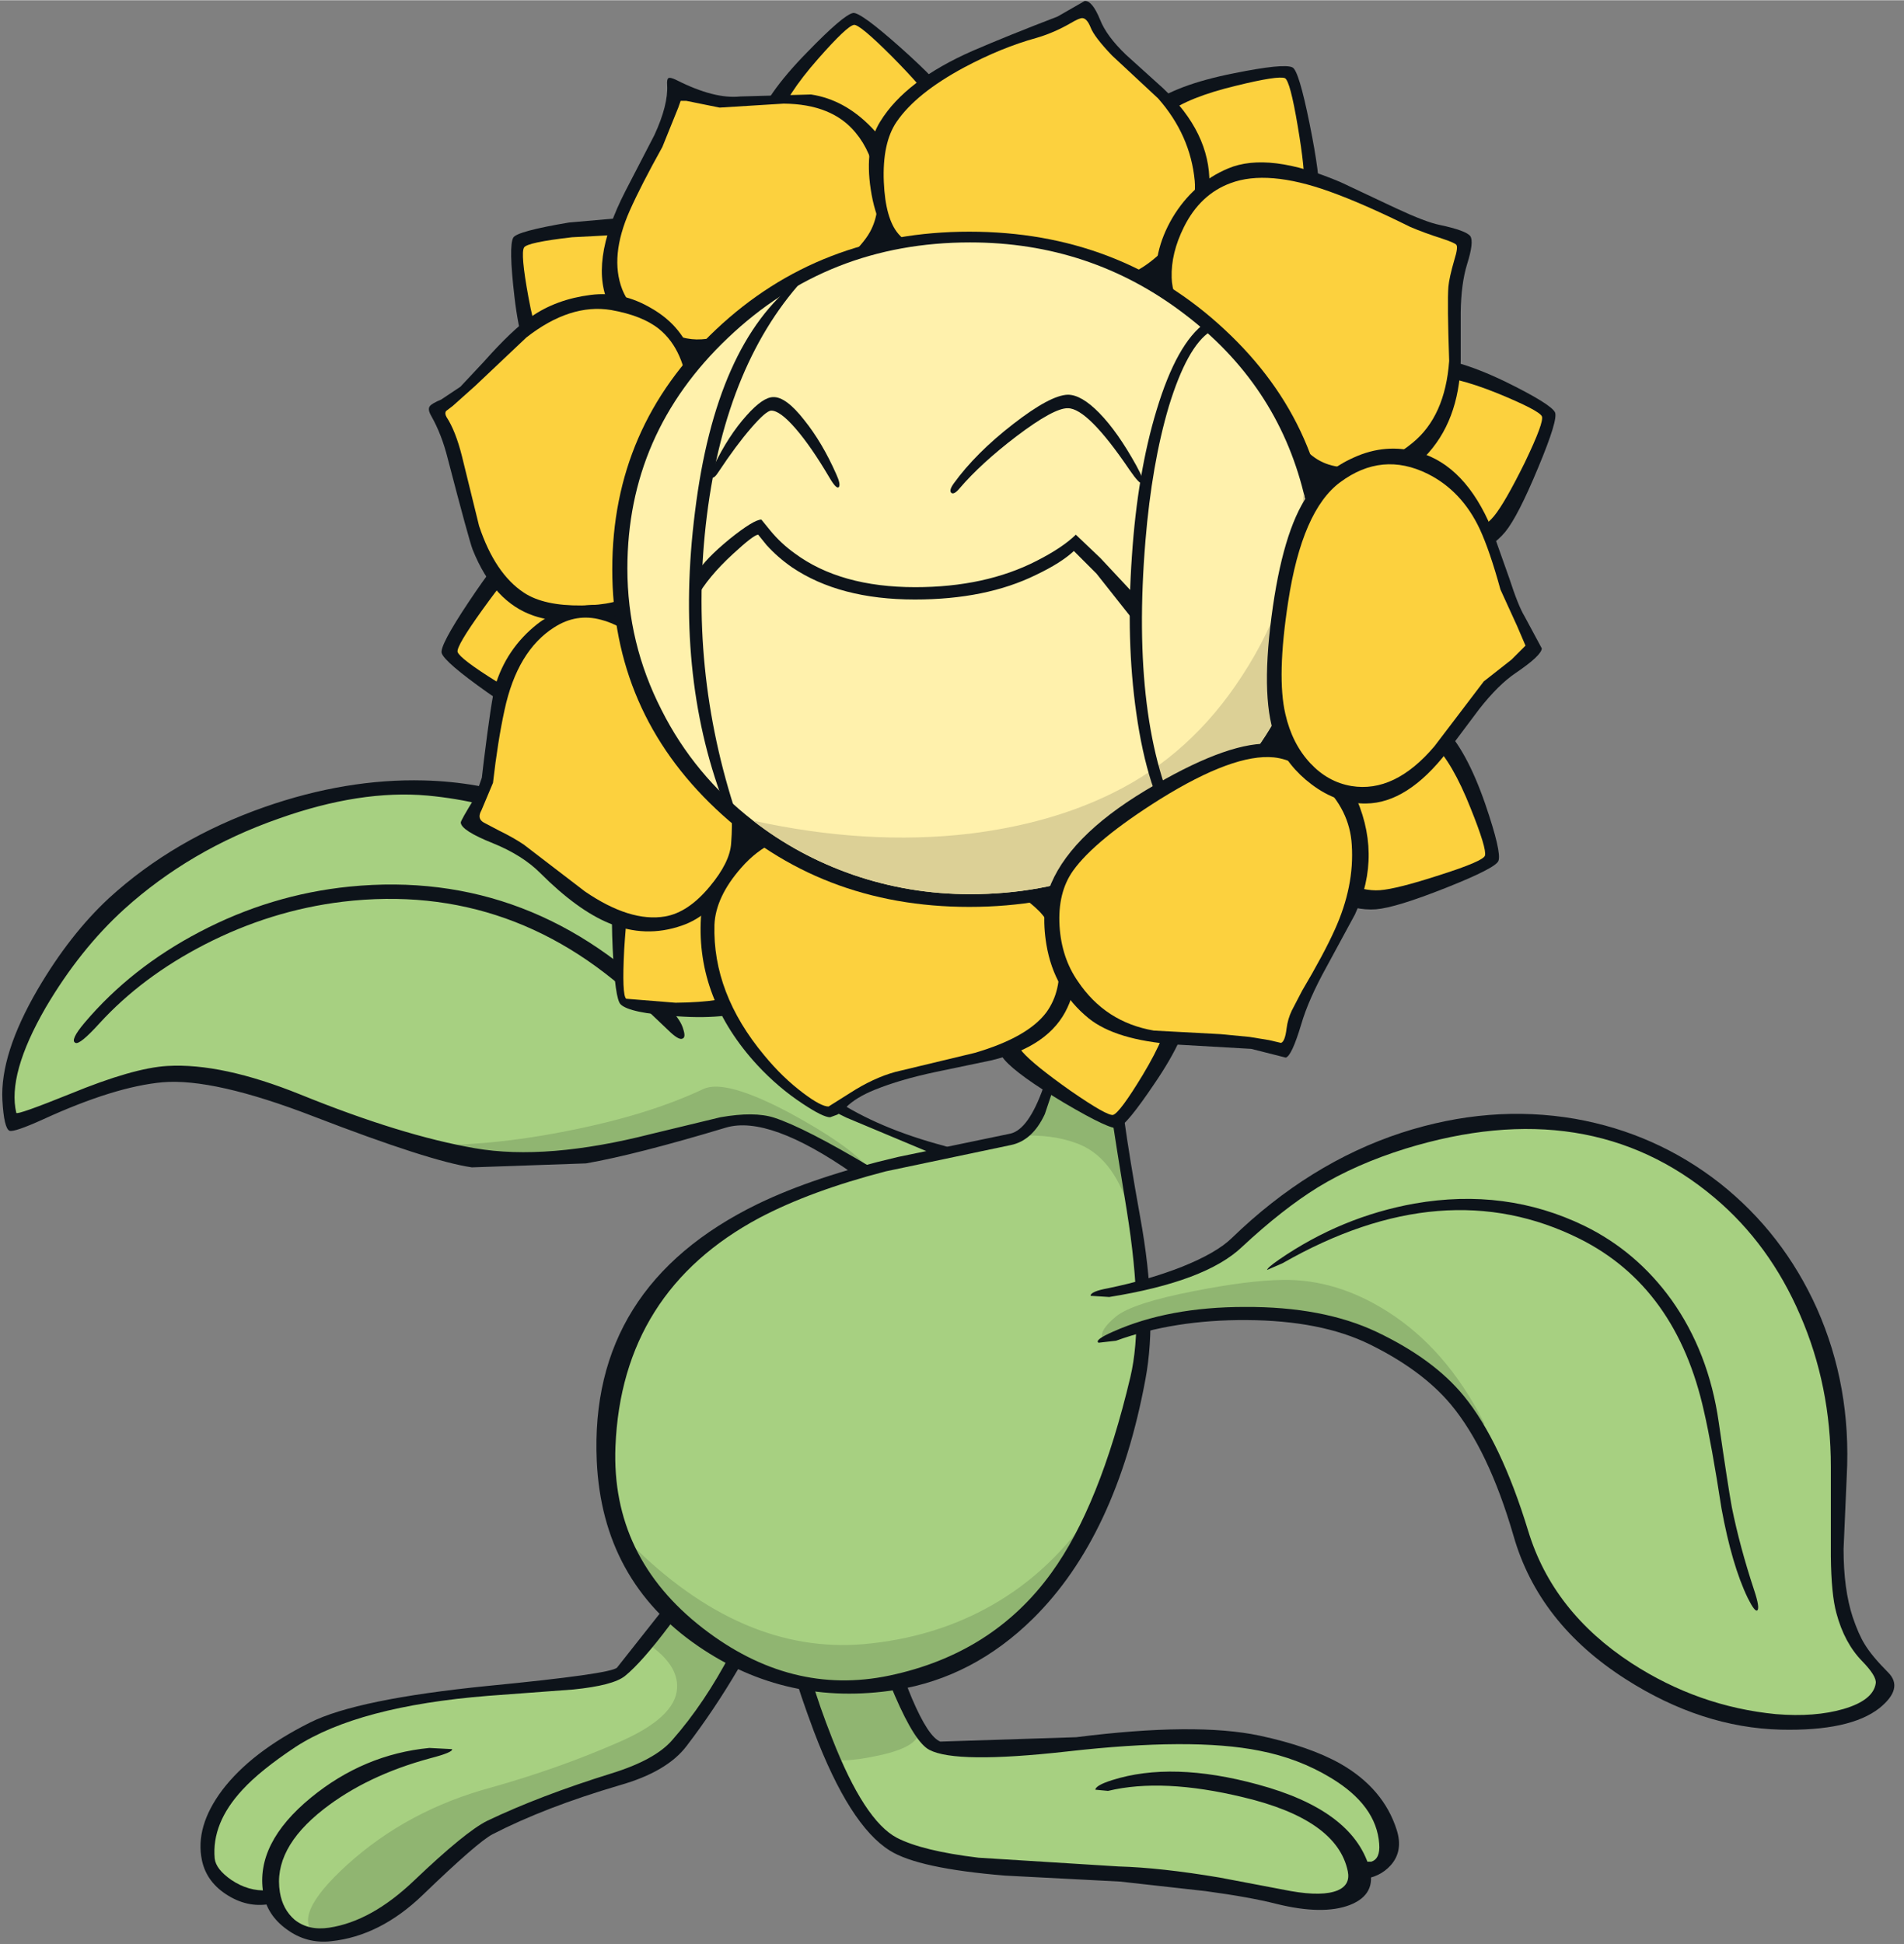 <?xml version='1.0' encoding='utf-8'?>
<svg xmlns="http://www.w3.org/2000/svg" version="1.1" width="239px" height="244px" viewBox="-0.3 -0.1 239.45 244.4"><rect x="-0.3" y="-0.1" width="239.45" height="244.4" fill="#808080" stroke="none"/><g><path fill="#a7d081" d="M135.6 219.2 L155.5 218.35 Q163.8 218.85 170.45 224.4 177.05 229.9 173.9 233.6 173.45 234.15 171.95 234.65 170.85 235.0 170.7 236.25 170.35 239.5 164.2 239.4 159.25 239.3 152.85 237.35 149.2 236.25 133.4 235.3 118.0 234.35 113.2 232.65 109.2 231.25 104.4 220.75 100.0 211.1 99.65 205.55 L104.65 205.2 110.95 204.6 Q110.95 208.05 113.8 213.9 116.8 220.05 119.0 220.2 L135.6 219.2"/><path fill="#90b571" d="M99.65 205.75 Q99.45 204.95 104.8 204.55 L110.55 204.8 112.55 210.7 Q114.35 216.25 115.25 217.25 115.6 219.45 110.2 220.6 104.9 221.75 103.9 220.7 103.2 220.0 101.5 213.4 L99.65 205.75"/><path fill="#0d131a" d="M158.1 218.1 Q164.4 219.45 168.3 221.65 173.7 224.75 175.35 229.95 176.2 232.6 174.6 234.4 173.2 235.95 170.95 236.15 169.95 236.25 169.45 235.05 168.9 233.85 169.85 233.95 L172.15 233.95 Q173.3 233.6 173.15 231.7 172.8 226.85 167.05 223.4 163.0 220.95 158.1 220.0 149.65 218.3 133.85 220.1 119.95 221.65 116.6 219.9 114.8 219.0 112.25 213.1 110.35 208.65 109.5 205.3 109.2 204.3 110.3 204.15 111.35 204.0 111.5 204.7 112.7 209.4 114.4 213.45 116.45 218.25 117.95 218.85 L135.05 218.3 Q150.05 216.4 158.1 218.1"/><path fill="#0d131a" d="M122.75 233.45 L140.35 234.55 Q145.7 234.7 153.1 235.95 L162.05 237.65 Q166.05 238.35 167.95 237.55 169.55 236.85 169.2 235.15 167.85 228.65 156.05 225.85 145.9 223.4 139.05 225.05 L137.45 224.9 Q137.5 224.35 139.55 223.7 147.1 221.3 157.9 224.25 169.75 227.45 171.9 234.65 172.9 238.05 169.45 239.4 166.05 240.7 160.2 239.25 156.85 238.4 151.3 237.65 L140.55 236.45 126.1 235.7 Q115.15 234.8 111.6 232.55 106.55 229.4 102.05 217.55 98.5 208.05 98.5 205.05 98.5 204.05 99.5 204.5 L100.45 205.15 Q101.15 210.35 104.35 218.45 108.4 228.8 112.5 230.95 115.7 232.6 122.75 233.45"/><path fill="#a7d081" d="M90.15 203.4 L92.5 207.9 Q88.8 214.35 86.05 218.15 84.1 220.8 77.2 223.35 L63.05 228.65 Q61.4 229.35 59.1 230.9 56.8 232.45 55.5 233.75 48.75 240.6 42.95 242.9 40.8 243.75 37.6 242.35 34.65 241.1 34.15 239.65 L34.0 238.5 32.35 238.7 Q30.3 238.8 27.85 236.65 25.25 234.4 25.15 232.0 24.95 227.85 29.6 223.4 34.4 218.75 43.0 215.3 46.8 213.8 62.35 212.2 76.9 210.75 77.75 209.9 79.15 208.65 82.4 204.25 L87.35 197.7 Q88.4 200.35 90.15 203.4"/><path fill="#90b571" d="M92.45 209.0 L84.55 219.45 Q83.45 220.85 74.9 224.15 65.0 227.8 61.8 229.1 58.8 230.35 55.05 234.0 L48.8 240.1 Q46.3 242.15 43.8 243.1 L39.55 243.25 Q36.1 240.95 43.35 234.35 50.95 227.45 61.55 224.6 69.9 222.25 77.35 219.0 84.7 215.85 84.85 212.1 85.0 209.2 81.25 206.6 80.8 206.3 84.1 201.85 87.35 197.55 88.0 198.75 L92.45 209.0"/><path fill="#0d131a" d="M88.1 195.6 Q88.95 194.7 89.3 196.6 89.6 198.5 88.8 198.95 87.05 199.95 83.9 204.25 80.4 208.9 78.3 210.6 76.8 211.8 71.8 212.3 L61.05 213.1 Q44.8 214.4 36.9 219.5 32.45 222.45 30.2 224.9 26.3 229.1 26.7 233.55 26.85 234.9 28.8 236.25 30.95 237.7 33.35 237.55 35.65 238.85 34.0 239.2 31.1 239.85 28.45 238.25 25.7 236.6 25.1 233.8 24.2 229.55 27.65 224.95 31.3 220.15 38.7 216.45 44.6 213.5 61.05 211.85 76.5 210.35 77.3 209.55 L82.95 202.4 Q87.2 196.55 88.1 195.6"/><path fill="#0d131a" d="M86.05 219.4 Q83.6 222.65 77.6 224.35 68.25 227.1 61.65 230.5 59.8 231.45 52.85 238.15 47.5 243.3 41.35 243.95 38.25 244.3 35.75 242.45 33.25 240.65 32.8 237.85 31.8 231.65 38.8 225.9 45.45 220.45 53.7 219.65 L56.55 219.8 Q56.7 220.2 53.8 220.95 45.85 223.1 40.4 227.35 34.0 232.35 34.9 237.8 35.25 239.95 36.75 241.25 38.5 242.65 41.1 242.25 46.4 241.45 51.75 236.35 58.25 230.15 61.0 228.8 67.6 225.65 76.6 222.85 82.1 221.15 84.25 218.65 88.3 214.05 91.65 207.65 92.05 206.85 92.55 207.85 93.05 208.85 92.55 209.7 89.5 214.9 86.05 219.4"/><path fill="#a7d081" d="M56.3 145.35 Q54.5 145.0 39.65 139.3 27.2 134.5 21.15 135.05 16.1 135.5 8.15 138.65 1.55 141.25 0.85 140.75 0.55 133.7 4.65 125.95 8.8 118.05 16.35 111.75 34.15 96.8 58.15 99.05 69.25 100.1 79.15 109.35 85.1 114.95 92.5 125.95 93.35 127.2 95.0 130.75 96.25 133.45 97.15 134.1 101.7 137.4 108.05 140.6 114.35 143.8 116.7 144.0 118.8 144.2 115.85 145.2 L109.7 146.65 Q107.9 146.95 102.05 143.8 95.95 140.5 93.65 140.5 L78.4 143.9 Q64.55 146.95 56.3 145.35"/><path fill="#a7d081" d="M77.05 190.35 Q73.35 178.75 78.9 167.45 84.75 155.5 103.2 148.9 112.95 145.4 126.55 143.0 129.6 142.25 131.1 138.0 L132.9 130.2 Q133.75 126.6 136.7 127.2 139.65 127.8 139.3 130.5 138.9 133.85 139.2 136.7 139.45 139.05 140.75 145.55 142.65 155.15 143.15 159.5 143.8 165.55 143.2 170.75 142.25 178.3 139.1 186.15 136.4 192.9 132.7 198.4 126.3 207.85 113.65 210.9 101.05 213.95 91.65 208.3 80.7 201.75 77.05 190.35"/><path fill="#90b571" d="M69.7 145.85 Q62.25 146.5 52.4 143.85 61.3 144.05 71.4 142.0 81.25 140.05 88.15 136.8 90.9 135.5 99.0 139.8 106.2 143.7 108.75 146.55 108.2 147.65 107.2 146.9 L105.3 145.25 Q102.2 142.95 97.85 141.75 93.1 140.4 89.8 141.35 75.8 145.35 69.7 145.85"/><path fill="#0d131a" d="M73.4 146.15 L59.05 146.65 Q53.8 145.9 39.15 140.25 26.6 135.4 20.15 135.95 14.1 136.5 5.15 140.6 1.5 142.25 0.9 142.05 0.2 141.75 0.0 138.2 -0.3 132.4 4.45 124.25 8.5 117.35 13.4 112.8 21.55 105.35 32.95 101.35 43.25 97.75 53.0 98.0 66.7 98.35 77.75 106.45 88.6 114.35 96.55 129.45 101.9 139.55 118.45 143.95 120.3 144.5 119.05 144.9 L116.3 144.65 106.15 140.4 Q96.95 135.95 94.6 131.8 86.35 117.35 78.4 110.4 67.95 101.25 53.45 99.9 45.0 99.15 34.75 102.8 23.6 106.7 15.3 114.2 9.75 119.25 5.45 126.55 0.6 134.95 1.75 139.8 1.85 140.1 8.55 137.4 16.45 134.15 20.75 133.9 27.6 133.5 37.5 137.5 50.2 142.65 59.45 144.25 68.45 145.8 81.6 142.45 L90.3 140.35 Q94.55 139.6 97.05 140.4 100.9 141.65 109.35 146.7 110.0 147.1 108.85 147.5 L107.0 147.45 Q96.4 140.05 91.0 141.65 79.7 145.05 73.4 146.15"/><path fill="#90b571" d="M107.7 211.75 Q97.6 212.55 89.45 207.0 82.05 202.0 78.95 193.9 92.95 207.9 108.3 206.6 117.25 205.8 124.45 201.7 132.1 197.35 137.3 189.45 133.5 199.8 126.2 205.35 118.85 210.9 107.7 211.75"/><path fill="#90b571" d="M133.95 131.25 L136.75 131.15 Q138.75 131.5 138.75 132.4 138.75 133.0 141.1 146.15 L143.4 159.95 Q144.0 163.55 143.6 161.95 142.9 156.3 141.9 152.6 140.0 145.7 135.55 143.8 132.15 142.4 127.7 142.7 L128.8 142.3 Q129.7 141.65 131.6 136.5 133.5 131.5 133.95 131.25 M127.7 142.7 L123.85 143.55 120.05 144.3 124.15 143.15 127.7 142.7"/><path fill="#0d131a" d="M25.4 118.65 Q17.55 122.7 12.2 128.55 9.75 131.25 9.2 131.0 8.45 130.7 10.35 128.45 16.2 121.55 24.8 117.05 33.75 112.35 43.65 111.35 66.8 109.05 83.95 126.75 85.35 128.15 85.65 129.35 85.95 130.3 85.55 130.45 85.15 130.7 84.05 129.7 L81.05 126.85 Q64.65 110.65 42.8 113.25 33.75 114.35 25.4 118.65"/><path fill="#0d131a" d="M138.65 133.05 Q138.65 131.1 139.5 130.85 140.3 130.6 140.35 133.05 140.4 137.95 143.1 152.95 145.3 165.05 143.75 173.3 140.1 193.0 129.65 203.35 122.1 210.8 112.4 212.35 98.65 214.5 87.5 206.85 75.45 198.6 74.75 183.6 73.75 161.6 95.0 151.25 102.15 147.8 112.6 145.35 L126.8 142.4 Q129.05 141.85 130.9 136.65 L132.65 130.5 Q133.0 129.45 133.5 130.3 134.05 131.2 133.6 132.5 L131.1 139.95 Q129.55 143.3 126.8 143.85 L111.1 147.15 Q101.65 149.6 95.2 153.0 77.9 162.25 77.1 181.75 76.55 195.65 88.1 204.6 99.15 213.15 111.55 210.55 124.6 207.8 131.95 197.6 138.0 189.25 141.85 173.05 143.6 165.7 141.4 152.05 138.65 135.35 138.65 133.05"/><path fill="#a7d081" d="M192.5 141.0 Q208.55 141.95 218.55 151.9 227.65 160.9 230.7 176.05 231.7 180.9 231.25 189.2 230.75 197.85 231.0 199.45 231.55 202.8 233.0 205.7 234.3 208.45 235.75 209.5 238.5 211.6 235.8 213.85 232.2 216.85 223.7 216.3 214.5 215.7 206.5 211.05 198.8 206.6 195.3 201.4 192.2 196.8 189.1 186.25 187.35 180.45 182.4 175.3 177.2 169.95 170.45 167.45 161.75 164.3 149.45 165.4 146.35 165.7 142.7 167.05 139.7 168.2 137.2 169.75 136.0 170.5 134.1 166.4 132.2 162.35 134.3 162.25 136.35 163.25 143.25 161.6 149.5 160.1 152.2 158.55 L156.9 154.7 Q161.35 150.95 165.25 148.45 178.35 140.15 192.5 141.0"/><path fill="#90b571" d="M174.15 164.75 Q181.6 169.45 186.3 178.7 187.1 180.25 180.35 173.3 177.15 169.95 170.6 167.6 162.35 164.65 153.05 165.4 L145.8 166.2 Q142.55 166.75 140.4 167.95 L138.35 168.05 Q137.95 167.15 140.05 165.4 142.15 163.7 149.9 162.2 156.75 160.85 161.05 160.8 167.75 160.7 174.15 164.75"/><path fill="#0d131a" d="M175.95 142.3 Q187.05 138.7 197.8 140.55 207.95 142.35 216.0 148.65 223.95 154.95 228.2 164.4 232.55 174.2 231.95 185.45 L231.55 194.65 Q231.55 199.7 232.7 203.2 233.45 205.4 234.2 206.6 235.1 208.1 237.15 210.15 239.15 212.15 236.05 214.65 232.35 217.55 223.65 217.35 213.7 217.1 204.15 211.0 193.2 204.0 190.05 193.0 186.9 182.15 182.15 176.45 178.55 172.15 171.95 168.9 165.85 165.9 156.45 165.85 147.35 165.8 140.05 168.45 L137.85 168.7 Q137.3 168.35 139.7 167.3 146.65 164.2 156.25 164.2 166.1 164.15 172.85 167.35 180.0 170.75 183.8 175.4 188.45 181.1 191.9 192.4 195.0 202.55 204.9 209.0 213.3 214.45 223.05 215.4 227.95 215.8 231.55 214.75 235.3 213.65 235.6 211.5 235.7 210.6 233.9 208.75 231.65 206.45 230.65 202.7 230.0 200.35 229.95 195.55 L229.95 184.3 Q229.95 174.1 226.1 165.25 222.25 156.3 215.3 150.45 199.55 137.2 176.45 144.3 170.2 146.25 165.45 149.15 161.0 151.9 155.9 156.65 151.35 161.0 139.2 162.95 L136.85 162.8 Q136.85 162.25 139.05 161.85 144.15 160.8 148.35 159.15 152.7 157.4 154.6 155.55 164.35 146.1 175.95 142.3"/><path fill="#0d131a" d="M177.6 151.2 Q189.05 149.2 198.95 154.0 205.5 157.2 209.9 163.3 214.6 169.9 215.85 178.7 217.0 186.65 217.5 189.4 218.5 194.35 220.3 199.8 221.05 202.05 220.7 202.35 220.4 202.6 219.5 200.8 217.5 196.65 216.2 189.55 214.95 181.45 214.0 177.35 210.55 161.75 198.4 155.65 181.3 147.1 161.0 158.7 L159.05 159.55 Q159.1 159.25 160.55 158.25 168.4 152.85 177.6 151.2"/><path fill="#0d131a" d="M163.75 29.95 Q161.65 33.3 158.5 34.05 154.45 35.0 148.25 31.7 141.55 28.15 141.15 23.25 141.0 20.35 141.25 18.55 141.85 14.9 144.2 13.1 147.5 10.55 154.8 9.1 161.2 7.8 162.25 8.35 163.05 8.75 164.4 15.45 165.75 22.1 165.6 24.65 165.4 27.25 163.75 29.95"/><path fill="#fcd13e" d="M162.05 27.8 Q160.25 30.6 157.7 31.2 154.45 31.95 149.5 29.35 144.15 26.5 143.85 22.6 143.4 16.5 146.45 14.15 149.1 12.1 155.15 10.65 160.45 9.35 161.3 9.7 161.95 10.05 162.9 15.7 163.85 21.3 163.7 23.4 163.55 25.45 162.05 27.8"/><path fill="#0d131a" d="M112.95 5.85 Q118.0 10.35 119.3 12.5 120.65 14.7 120.8 18.05 120.95 22.1 118.75 24.55 116.0 27.65 109.05 28.5 101.5 29.4 98.4 25.6 L95.6 21.85 Q93.75 18.65 94.65 15.85 95.85 11.9 101.2 6.45 105.8 1.7 107.0 1.5 107.95 1.4 112.95 5.85"/><path fill="#fcd13e" d="M118.15 17.35 Q118.25 20.7 116.5 22.65 114.3 25.15 108.75 25.85 102.7 26.55 100.2 23.55 96.35 18.85 97.5 15.1 98.5 11.9 102.6 7.25 106.25 3.1 107.1 3.0 107.8 2.9 111.9 7.0 115.85 11.0 116.95 12.8 118.05 14.6 118.15 17.35"/><path fill="#0d131a" d="M86.85 45.2 Q82.9 51.65 78.0 51.8 L73.15 51.35 Q69.3 50.4 67.65 48.0 65.25 44.55 64.4 37.2 63.65 30.8 64.25 29.75 64.7 28.95 71.25 27.85 L80.35 27.05 Q82.95 27.4 85.75 29.45 89.15 31.9 89.7 35.1 90.45 39.2 86.85 45.2"/><path fill="#fcd13e" d="M84.55 43.8 Q81.4 49.0 77.5 49.1 L73.6 48.7 Q70.55 48.0 69.2 46.05 67.25 43.3 66.15 37.2 65.15 31.75 65.6 31.0 65.95 30.35 71.65 29.7 L79.35 29.3 Q81.4 29.55 83.65 31.2 86.4 33.15 86.85 35.75 87.45 39.0 84.55 43.8"/><path fill="#0d131a" d="M81.0 86.75 Q76.0 92.45 71.2 91.8 67.1 91.25 60.95 86.9 55.65 83.15 55.25 82.0 54.95 81.1 58.65 75.55 62.35 70.0 64.3 68.3 66.25 66.6 69.7 65.9 73.8 65.1 76.55 66.8 80.1 69.05 82.1 75.75 84.2 83.0 81.0 86.75"/><path fill="#fcd13e" d="M69.6 68.65 Q72.9 67.95 75.1 69.35 77.95 71.1 79.5 76.5 81.25 82.35 78.65 85.3 77.35 86.85 75.75 87.9 73.15 89.65 70.8 89.35 67.45 88.9 62.2 85.6 57.55 82.7 57.25 81.85 57.05 81.15 60.4 76.5 63.7 71.9 65.3 70.55 66.9 69.2 69.6 68.65"/><path fill="#0d131a" d="M80.4 105.35 Q83.4 102.4 86.7 102.4 90.85 102.35 96.1 106.95 101.85 111.95 101.1 116.8 100.75 119.3 99.8 121.5 98.2 125.15 95.55 126.35 91.65 128.15 84.85 127.65 78.85 127.25 77.75 126.15 77.05 125.5 76.75 119.1 76.45 112.55 77.15 110.2 77.9 107.75 80.4 105.35"/><path fill="#fcd13e" d="M79.15 111.6 Q79.75 109.6 81.8 107.65 84.2 105.35 86.8 105.3 L90.45 104.1 Q93.2 103.2 94.5 104.1 96.7 105.65 97.8 110.05 98.8 113.95 98.35 116.85 98.05 118.9 97.3 120.6 96.05 123.5 93.9 124.5 90.85 125.9 84.65 125.95 L78.45 125.45 Q77.9 125.0 78.2 119.25 78.55 113.65 79.15 111.6"/><path fill="#0d131a" d="M147.6 119.85 Q149.85 123.05 149.5 126.0 149.0 130.1 144.9 136.1 141.4 141.3 140.3 141.7 139.4 142.0 133.55 138.55 127.7 135.05 126.05 133.15 124.35 131.2 123.6 127.85 122.7 123.75 124.4 120.95 126.6 117.4 133.25 115.3 140.5 113.05 144.25 116.25 146.2 117.85 147.6 119.85"/><path fill="#fcd13e" d="M132.85 112.0 Q135.0 111.7 138.3 114.4 L142.85 118.6 Q147.45 122.55 147.0 126.4 146.6 129.75 143.4 135.05 140.55 139.75 139.7 140.05 139.0 140.25 134.3 137.0 129.7 133.75 128.3 132.15 126.95 130.6 126.35 127.9 125.6 124.6 127.0 122.35 L128.4 116.85 Q129.75 112.45 132.85 112.0"/><path fill="#0d131a" d="M170.2 89.45 L175.05 88.95 Q179.0 89.1 181.1 91.15 184.1 94.05 186.5 101.0 188.55 107.0 188.15 108.1 187.85 109.0 181.55 111.5 175.25 114.0 172.75 114.2 170.15 114.4 167.0 112.95 163.2 111.15 162.0 108.1 160.45 104.25 162.8 97.65 165.4 90.5 170.2 89.45"/><path fill="#fcd13e" d="M171.2 92.0 Q177.2 90.7 179.95 93.4 182.35 95.7 184.65 101.5 186.7 106.6 186.45 107.45 186.25 108.15 180.75 109.9 175.35 111.65 173.25 111.8 171.2 111.95 168.65 110.8 165.65 109.4 164.65 106.95 163.45 103.85 165.35 98.6 167.4 92.85 171.2 92.0"/><path fill="#0d131a" d="M189.0 47.85 Q194.7 50.65 195.25 51.7 195.7 52.55 193.15 58.65 190.6 64.8 189.0 66.75 187.35 68.75 184.1 70.05 180.2 71.55 177.15 70.35 173.3 68.75 170.2 62.5 166.8 55.7 169.35 51.5 170.7 49.25 172.35 47.65 175.2 44.9 178.2 44.8 182.35 44.65 189.0 47.85"/><path fill="#fcd13e" d="M188.1 49.35 Q193.2 51.45 193.6 52.2 193.95 52.85 191.45 58.05 188.95 63.1 187.6 64.75 186.3 66.35 183.7 67.35 L178.15 67.6 Q175.05 66.3 172.6 61.3 169.9 55.85 171.95 52.5 172.95 50.8 174.35 49.45 176.6 47.25 178.95 47.15 182.3 47.0 188.1 49.35"/><path fill="#0d131a" d="M109.35 15.95 Q111.75 18.4 112.55 22.6 113.35 26.7 112.1 29.55 110.55 33.25 103.05 38.5 95.0 44.2 89.15 44.65 85.9 44.9 82.45 43.5 78.15 41.8 76.4 38.4 73.65 33.05 78.35 23.9 L82.0 16.85 Q83.75 13.05 83.6 10.55 83.55 9.85 83.75 9.7 84.0 9.55 84.8 9.95 89.55 12.35 92.8 12.0 L101.7 11.75 Q105.95 12.4 109.35 15.95"/><path fill="#fcd13e" d="M109.9 22.55 Q110.55 26.45 109.1 29.05 107.4 32.1 100.35 37.0 92.35 42.6 87.3 42.55 84.9 42.5 82.1 40.8 79.0 38.9 77.95 36.25 76.35 32.1 78.9 26.35 80.3 23.2 83.0 18.35 L85.0 13.4 85.3 12.55 86.0 12.55 90.2 13.4 98.25 12.9 Q104.35 12.95 107.3 16.55 109.3 18.95 109.9 22.55"/><path fill="#0d131a" d="M81.65 38.65 Q85.65 40.95 86.9 45.15 88.9 51.65 87.65 60.3 86.25 70.15 81.15 74.5 78.7 76.6 74.9 77.5 70.65 78.55 66.85 77.3 61.8 75.6 59.15 69.0 58.7 67.85 56.0 57.5 55.25 54.5 53.95 52.2 53.45 51.35 53.75 50.95 54.0 50.6 55.2 50.1 L57.6 48.5 60.55 45.35 Q64.2 41.25 66.5 39.7 69.65 37.5 74.0 36.95 77.95 36.45 81.65 38.65"/><path fill="#0d131a" d="M142.0 36.6 Q135.25 38.05 126.95 37.3 117.5 36.4 113.75 32.9 110.05 29.4 109.2 23.65 108.4 18.35 110.4 15.15 113.6 9.95 122.05 6.25 126.45 4.35 132.7 1.95 L136.1 0.0 Q137.05 -0.1 138.05 2.35 138.85 4.4 141.3 6.75 L145.95 10.95 Q151.9 16.55 151.8 23.0 151.75 27.45 149.45 31.15 146.75 35.55 142.0 36.6"/><path fill="#fcd13e" d="M149.95 22.6 Q150.3 26.55 146.85 30.45 143.75 33.95 140.2 34.9 136.15 35.95 127.05 34.75 116.2 33.35 112.7 29.3 111.05 27.4 110.85 22.75 110.65 17.85 112.45 15.2 114.9 11.6 120.95 8.35 125.65 5.85 130.0 4.65 132.25 4.0 134.4 2.75 135.5 2.1 135.85 2.15 136.4 2.2 136.85 3.3 137.3 4.5 139.55 6.85 L145.35 12.25 Q149.4 16.85 149.95 22.6"/><path fill="#fcd13e" d="M85.15 61.6 Q83.15 71.25 79.2 74.5 77.4 75.95 72.85 76.0 68.1 76.05 65.6 74.4 61.95 72.0 59.95 66.0 L57.8 57.25 Q57.0 54.05 55.85 52.3 55.6 51.85 55.8 51.55 L56.65 50.9 59.45 48.4 65.9 42.3 Q71.4 38.0 76.55 38.85 80.5 39.55 82.6 41.25 85.85 43.9 86.3 49.7 86.65 54.2 85.15 61.6"/><path fill="#0d131a" d="M81.25 77.4 Q86.1 79.9 90.0 88.1 93.95 96.55 93.75 104.5 93.65 107.4 91.6 110.85 89.1 115.0 85.45 116.25 80.85 117.85 76.3 115.95 72.3 114.3 67.65 109.65 65.4 107.4 61.7 105.9 57.7 104.3 57.65 103.3 57.6 103.1 59.45 100.1 L60.3 97.65 60.55 95.5 Q61.5 87.85 61.95 86.2 63.35 81.45 67.25 78.35 70.0 76.2 74.0 75.95 77.95 75.7 81.25 77.4"/><path fill="#0d131a" d="M168.35 22.8 L175.25 26.05 Q179.0 27.8 180.75 28.15 184.05 28.85 184.6 29.55 185.1 30.25 184.2 33.1 183.45 35.55 183.4 39.15 L183.4 45.35 Q183.2 52.9 178.85 57.35 176.1 60.2 171.55 61.35 166.95 62.5 164.3 60.95 159.65 58.25 153.25 50.6 145.85 41.85 145.15 36.1 144.6 31.6 147.15 27.25 149.75 22.9 154.15 21.05 159.25 18.9 168.35 22.8"/><path fill="#fcd13e" d="M181.95 45.25 Q181.45 52.2 177.35 55.55 174.6 57.85 171.15 58.45 167.25 59.15 164.75 57.2 159.45 53.1 154.25 47.25 147.15 39.3 147.05 34.8 146.95 31.7 148.6 28.4 150.65 24.3 154.45 22.9 159.1 21.15 166.9 23.95 171.1 25.45 177.05 28.4 178.8 29.15 181.15 29.9 182.65 30.4 182.85 30.65 183.1 30.95 182.6 32.55 181.95 34.8 181.85 35.95 181.7 37.95 181.95 45.25"/><path fill="#0d131a" d="M127.0 108.1 Q131.95 111.2 134.0 116.75 136.0 122.15 133.95 126.55 131.7 131.45 124.35 133.2 L117.4 134.65 Q112.9 135.6 109.7 136.9 107.35 137.85 106.1 139.1 L105.05 140.0 104.1 140.35 Q103.2 140.35 100.65 138.65 97.6 136.65 94.95 133.8 87.25 125.45 87.85 115.25 88.1 111.3 90.5 107.9 92.95 104.45 96.5 103.2 102.45 101.15 113.2 103.4 122.45 105.3 127.0 108.1"/><path fill="#fcd13e" d="M122.3 132.25 L112.3 134.65 Q109.55 135.4 106.6 137.3 L103.9 139.0 Q102.95 139.0 100.7 137.3 98.1 135.35 95.8 132.55 89.3 124.75 89.55 116.15 89.7 112.65 92.9 109.0 96.75 104.6 101.75 105.0 108.8 105.55 116.35 107.65 126.35 110.4 130.35 114.4 132.45 116.5 132.85 120.4 133.25 124.45 131.3 127.15 128.95 130.3 122.3 132.25"/><path fill="#fcd13e" d="M80.75 80.8 Q84.95 84.05 88.0 89.45 92.35 97.2 91.65 105.9 91.5 108.3 88.95 111.35 86.25 114.6 83.35 115.1 78.95 115.85 73.25 111.95 L65.55 106.05 Q64.2 105.15 62.45 104.3 L60.55 103.3 Q59.65 102.8 60.25 101.75 L61.7 98.3 Q62.3 93.05 63.15 89.15 64.75 81.7 69.4 78.75 72.2 76.95 75.3 77.8 77.7 78.4 80.75 80.8"/><path fill="#0d131a" d="M153.7 41.3 Q167.0 53.65 167.0 71.45 167.0 89.25 153.7 101.6 140.5 113.9 121.6 113.9 102.8 113.9 89.75 101.6 76.7 89.3 76.7 71.45 76.7 53.6 89.75 41.3 102.8 29.0 121.6 29.0 140.5 29.0 153.7 41.3"/><path fill="#fff1ac" d="M163.65 61.85 Q164.85 66.75 164.85 71.35 164.85 88.35 152.2 100.3 139.6 112.3 121.7 112.3 114.05 112.3 106.95 109.85 100.05 107.45 94.4 103.05 87.0 97.3 82.9 89.15 78.6 80.75 78.6 71.35 78.6 54.35 91.25 42.35 103.85 30.35 121.7 30.35 136.85 30.35 148.65 39.35 160.25 48.15 163.65 61.85"/><path fill="#dcd096" d="M163.65 61.85 Q164.85 66.75 164.85 71.35 164.85 88.35 152.2 100.3 139.6 112.3 121.7 112.3 114.05 112.3 106.95 109.85 100.05 107.45 94.4 103.05 108.7 106.2 121.6 104.7 131.8 103.45 139.6 99.6 149.5 94.75 155.9 84.85 162.6 74.65 163.65 61.85"/><path fill="#0d131a" d="M100.0 35.2 L101.4 34.15 Q101.8 33.9 101.25 34.45 91.05 45.2 88.6 64.7 86.2 83.9 92.35 102.4 L91.45 101.6 90.65 100.65 Q84.55 84.45 87.1 64.25 89.7 43.1 100.0 35.2"/><path fill="#0d131a" d="M151.9 41.55 Q149.0 43.45 146.7 50.95 144.55 58.2 143.75 67.9 141.85 90.95 148.2 103.6 148.65 104.55 148.5 105.25 148.35 106.0 147.45 104.6 144.0 99.45 142.6 89.5 141.3 80.4 142.05 69.8 142.75 59.35 145.15 51.45 147.7 43.0 151.3 40.45 151.9 40.05 152.2 40.6 152.55 41.15 151.9 41.55"/><path fill="#0d131a" d="M104.0 59.9 Q101.7 56.0 99.75 53.75 97.8 51.5 96.7 51.5 96.05 51.5 94.15 53.7 92.25 55.9 90.1 59.15 89.5 60.1 89.2 59.9 88.85 59.65 89.45 58.5 91.3 54.65 93.6 52.1 95.65 49.8 96.95 49.8 98.55 49.75 100.85 52.7 103.1 55.5 104.85 59.45 105.45 60.75 105.2 61.1 104.9 61.45 104.0 59.9"/><path fill="#0d131a" d="M119.65 60.65 Q122.4 56.85 127.1 53.2 131.8 49.55 134.0 49.5 135.7 49.5 137.95 51.8 140.25 54.15 142.6 58.4 143.7 60.4 143.4 60.65 143.05 60.85 141.75 58.95 136.5 51.2 134.0 51.2 132.25 51.15 127.5 54.75 123.05 58.15 120.4 61.25 119.7 62.1 119.35 61.85 119.0 61.55 119.65 60.65"/><path fill="#0d131a" d="M99.65 69.45 Q105.4 73.7 114.8 73.7 123.6 73.7 130.05 70.4 133.3 68.75 135.0 67.1 L138.1 70.05 142.35 74.6 Q143.2 75.55 143.1 77.3 143.0 79.0 142.15 77.75 L137.6 72.0 134.75 69.15 Q133.15 70.65 130.0 72.15 123.7 75.25 114.75 75.25 105.3 75.25 99.3 71.2 97.5 69.95 96.1 68.4 L95.05 67.1 Q94.5 67.1 91.85 69.55 88.75 72.4 87.25 75.1 86.85 75.9 86.8 74.4 86.8 72.95 87.4 71.85 88.35 70.2 91.45 67.65 94.5 65.2 95.45 65.2 L96.55 66.55 Q97.9 68.2 99.65 69.45"/><path fill="#0d131a" d="M169.9 99.45 Q173.65 107.2 170.1 114.85 L166.55 121.4 Q164.25 125.55 163.35 128.65 162.15 132.65 161.4 132.85 L157.05 131.75 147.5 131.2 Q140.0 130.65 136.6 127.9 132.25 124.35 131.3 118.65 130.55 114.15 131.9 110.95 134.7 104.4 145.05 98.5 154.55 93.0 159.75 93.4 164.2 93.7 165.5 94.25 167.95 95.4 169.9 99.45"/><path fill="#fcd13e" d="M162.15 126.95 Q161.65 128.0 161.5 129.2 161.3 130.85 160.8 131.0 L159.3 130.65 156.85 130.25 153.2 129.9 144.8 129.45 Q138.7 128.4 135.25 123.25 133.2 120.3 132.95 116.3 132.7 112.1 134.65 109.35 137.4 105.5 145.6 100.35 154.85 94.6 159.9 95.1 162.85 95.4 165.85 98.3 169.45 101.7 169.7 106.1 170.05 111.3 167.55 116.8 166.2 119.8 163.45 124.45 L162.15 126.95"/><path fill="#0d131a" d="M187.3 66.35 L189.5 72.55 Q190.65 76.1 191.45 77.4 L193.6 81.4 Q193.55 82.3 190.3 84.5 188.15 85.95 185.75 89.0 L181.7 94.4 Q176.7 100.85 171.5 100.9 167.9 100.95 164.65 98.5 161.65 96.25 160.25 93.0 158.2 88.25 159.6 77.45 161.0 66.7 164.15 62.15 166.35 59.0 169.95 57.4 174.0 55.55 178.15 56.75 184.0 58.45 187.3 66.35"/><path fill="#fcd13e" d="M188.4 74.0 L190.5 78.6 191.55 81.05 189.8 82.8 186.3 85.55 180.1 93.7 Q175.1 99.6 169.65 98.7 166.7 98.2 164.5 95.85 162.2 93.4 161.35 89.65 160.25 84.95 161.7 75.55 163.45 64.05 168.25 60.5 173.5 56.6 179.25 59.45 183.55 61.6 185.8 66.4 187.05 69.1 188.4 74.0"/></g></svg>